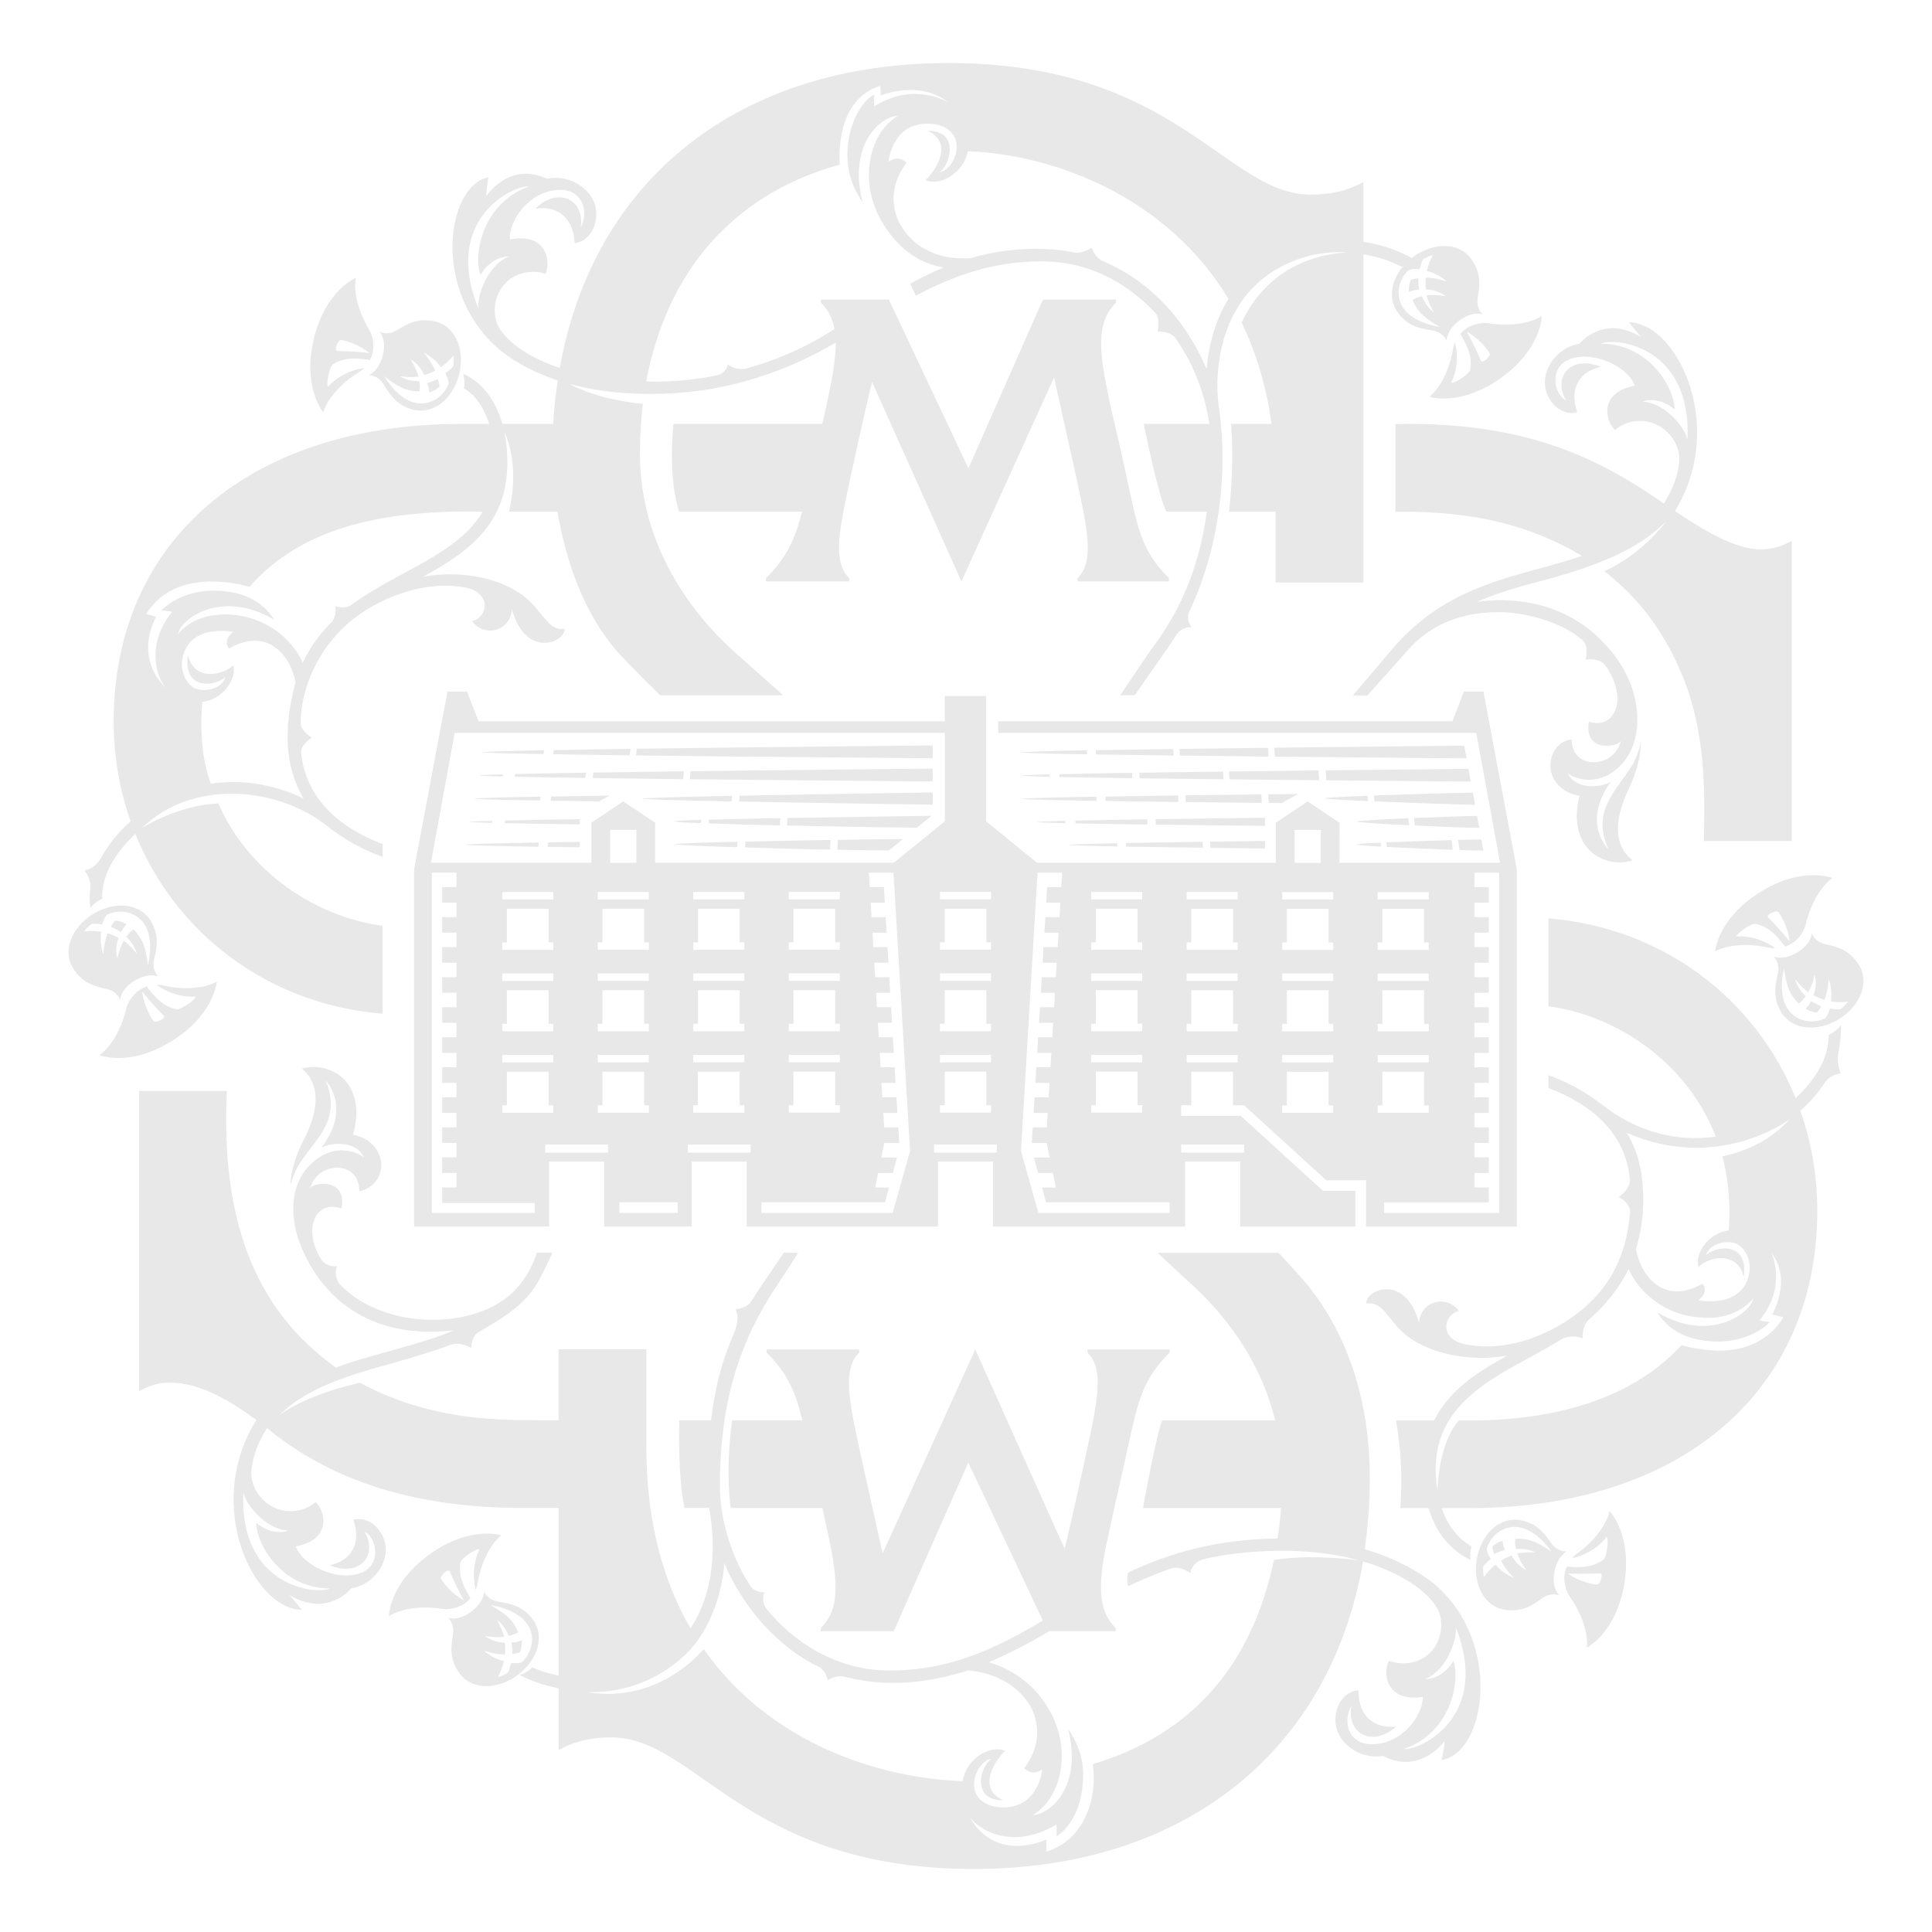 <?xml version="1.0" encoding="UTF-8"?> <svg xmlns="http://www.w3.org/2000/svg" width="705" height="705" viewBox="0 0 705 705" fill="none"><path d="M547.038 318.427H538.049L538.021 323.707H543.25V329.388H538.021V334.667H543.25V340.348H538.021V345.628H543.25V351.309H538.021V356.588H543.25V362.269H538.021V367.548H543.25V373.23H538.021V378.509H543.25V384.19H538.021V389.469H543.25V395.15H538.021V400.43H543.25V406.111H538.021V411.39H543.25V417.071H538.021V422.351H543.25V428.032H538.021V433.311H543.25V438.749H505.089V442.618H547.038V318.437V318.427ZM502.722 406.064H521.363V403.345H519.661V391.086H504.434V403.345H502.732V406.064H502.722ZM502.722 387.675H521.363V384.956H502.722V387.675ZM502.722 376.341H521.363V373.622H519.661V361.363H504.434V373.622H502.732V376.341H502.722ZM502.722 357.962H521.363V355.242H502.722V357.962ZM502.722 346.627H521.363V343.899H519.661V331.64H504.434V343.899H502.732V346.627H502.722ZM502.722 328.238H521.363V325.519H502.722V328.238ZM486.504 325.519H467.872V328.238H486.504V325.519ZM486.504 343.899H484.801V331.64H469.584V343.899H467.872V346.627H486.504V343.899ZM486.504 355.233H467.872V357.952H486.504V355.233ZM486.504 373.622H484.801V361.363H469.584V373.622H467.872V376.341H486.504V373.622ZM486.504 384.966H467.872V387.685H486.504V384.966ZM486.504 403.354H484.801V391.095H469.584V403.354H467.872V406.073H486.504V403.354ZM472.408 314.858H481.967V302.823H472.408V314.858ZM451.654 325.51H433.013V328.229H451.654V325.51ZM451.654 343.89H449.951V331.63H434.724V343.89H433.022V346.618H451.663V343.89H451.654ZM451.654 355.224H433.013V357.943H451.654V355.224ZM451.654 373.613H449.951V361.353H434.724V373.613H433.022V376.332H451.663V373.613H451.654ZM451.654 384.956H433.013V387.675H451.654V384.956ZM453.973 417.669H431.03V420.585H453.973V417.669ZM426.774 438.74H381.71L380.251 433.339H385.283L384.198 428.06H378.829L377.305 422.379H383.038L381.953 417.099H376.51L376.856 411.39H382L382.318 406.111H377.174L377.511 400.43H382.655L382.982 395.15H377.828L378.175 389.469H383.328L383.646 384.19H378.493L378.829 378.509H383.983L384.301 373.23H379.147L379.484 367.548H384.647L384.956 362.269H379.802L380.148 356.588H385.302L385.61 351.309H380.457L380.794 345.628H385.947L386.265 340.348H381.111L381.458 334.667H386.611L386.929 329.388H381.776L382.112 323.707H387.266L387.584 318.427H378.595L372.553 420.005L378.914 442.599H426.802V438.731L426.774 438.74ZM363.78 417.669H340.846V420.585H363.78V417.669ZM325.731 442.599L332.091 420.005L326.04 318.427H317.051L317.379 323.707H322.532L322.869 329.388H317.715L318.033 334.667H323.196L323.533 340.348H318.379L318.697 345.628H323.851L324.197 351.309H319.043L319.352 356.588H324.506L324.852 362.269H319.698L320.016 367.548H325.17L325.507 373.23H320.353L320.671 378.509H325.825L326.161 384.19H321.008L321.316 389.469H326.47L326.807 395.15H321.653L321.971 400.43H327.125L327.461 406.111H322.317L322.635 411.39H327.779L328.116 417.099H322.673L321.588 422.379H327.321L325.797 428.06H320.428L319.333 433.339H324.375L322.916 438.74H277.852V442.608H325.75L325.731 442.599ZM273.933 417.669H250.999V420.585H273.933V417.669ZM247.304 438.74H226.026V442.608H247.304V438.74ZM221.882 417.669H198.948V420.585H221.882V417.669ZM195.16 438.983H161.348V433.302H166.576V428.022H161.348V422.341H166.576V417.062H161.348V411.381H166.576V406.102H161.348V400.42H166.576V395.141H161.348V389.46H166.576V384.181H161.348V378.499H166.576V373.22H161.348V367.539H166.576V362.26H161.348V356.579H166.576V351.299H161.348V345.618H166.576V340.339H161.348V334.658H166.576V329.378H161.348V323.697H166.576V318.418H157.579V442.599H195.151V438.973L195.16 438.983ZM183.272 328.22H201.904V325.501H183.272V328.22ZM201.904 346.609V343.88H200.201V331.621H184.965V343.88H183.272V346.609H201.904ZM183.272 357.943H201.904V355.224H183.272V357.943ZM201.904 376.332V373.613H200.201V361.353H184.965V373.613H183.272V376.332H201.904ZM183.272 387.666H201.904V384.947H183.272V387.666ZM200.201 403.336V391.076H184.965V403.336H183.272V406.055H201.904V403.336H200.201ZM222.658 314.839H232.217V302.804H222.658V314.839ZM218.122 328.21H236.763V325.491H218.122V328.21ZM236.763 346.599V343.871H235.061V331.612H219.834V343.871H218.131V346.599H236.772H236.763ZM218.122 357.934H236.763V355.214H218.122V357.934ZM236.763 376.322V373.603H235.061V361.344H219.834V373.603H218.131V376.322H236.772H236.763ZM218.122 387.657H236.763V384.937H218.122V387.657ZM235.061 403.326V391.067H219.834V403.326H218.131V406.045H236.772V403.326H235.07H235.061ZM252.972 328.201H271.613V325.482H252.972V328.201ZM271.613 346.59V343.862H269.911V331.602H254.693V343.862H252.982V346.59H271.623H271.613ZM252.972 357.924H271.613V355.205H252.972V357.924ZM271.613 376.313V373.594H269.911V361.335H254.693V373.594H252.982V376.313H271.623H271.613ZM252.972 387.647H271.613V384.928H252.972V387.647ZM269.902 403.317V391.058H254.684V403.317H252.972V406.036H271.613V403.317H269.911H269.902ZM287.822 328.192H306.463V325.473H287.822V328.192ZM306.463 346.581V343.852H304.752V331.593H289.534V343.852H287.832V346.581H306.473H306.463ZM287.822 357.915H306.463V355.196H287.822V357.915ZM306.463 376.304V373.585H304.752V361.325H289.534V373.585H287.832V376.304H306.473H306.463ZM287.822 387.638H306.463V384.919H287.822V387.638ZM304.752 403.308V391.048H289.534V403.308H287.832V406.027H306.473V403.308H304.761H304.752ZM157.242 314.811H215.812V300.225L227.429 292.442L239.064 300.225V314.811H326.171L344.793 299.711V267.428H165.922L157.242 314.821V314.811ZM361.629 346.581V343.852H359.936V331.593H344.699V343.852H342.997V346.581H361.629ZM342.997 357.915H361.638V355.196H342.997V357.915ZM361.629 376.304V373.585H359.936V361.325H344.699V373.585H342.997V376.304H361.629ZM342.997 387.638H361.638V384.919H342.997V387.638ZM359.936 403.308V391.048H344.699V403.308H342.997V406.027H361.629V403.308H359.936ZM361.629 325.463H342.988V328.182H361.629V325.463ZM398.162 406.027H416.803V403.308H415.101V391.048H399.874V403.308H398.172V406.027H398.162ZM398.162 387.638H416.794V384.919H398.162V387.638ZM398.162 376.304H416.803V373.585H415.101V361.325H399.874V373.585H398.172V376.304H398.162ZM398.162 357.924H416.794V355.205H398.162V357.924ZM398.162 346.59H416.803V343.862H415.101V331.602H399.874V343.862H398.172V346.59H398.162ZM398.162 328.201H416.794V325.482H398.162V328.201ZM553.501 317.241V447.561H498.457V430.695H483.96L453.964 403.317H449.933V391.058H434.705V403.317H431.011V407.185H452.776L482.781 434.563H494.576V447.551H452.523V423.874H432.461V447.551H362.33V423.874H342.277V447.551H272.492V423.874H252.43V447.551H220.442V423.874H200.388V447.551H151.106V317.231L163.284 252.356H170.421L174.611 263.214H344.765V253.973H359.833V299.721L378.436 314.821H465.552V300.235L477.179 292.451L488.805 300.235L488.786 314.821H547.375L538.685 267.428H364.276V263.205H530.006L534.186 252.347H541.323L553.501 317.222V317.241ZM448.492 281.519L448.679 284.387C459.744 284.509 470.743 284.612 481.341 284.724L481.172 281.136C470.566 281.257 459.566 281.388 448.492 281.519ZM382.935 282.565C376.528 282.724 372.75 282.883 372.75 283.023C372.75 283.154 376.51 283.303 382.898 283.453L382.935 282.565ZM483.978 284.742C510.083 284.985 531.259 285.163 536.703 285.2L535.823 280.556C529.042 280.622 508.587 280.827 483.745 281.108L483.978 284.742ZM415.765 281.967L415.868 284.004C425.38 284.126 435.8 284.257 446.425 284.369L446.303 281.556C435.688 281.696 425.268 281.827 415.765 281.977M386.574 282.5V283.537C393.589 283.687 402.54 283.836 413.128 283.976V282.014C402.53 282.173 393.579 282.332 386.574 282.5ZM400.117 290.713C383.899 290.994 373.021 291.274 373.021 291.507C373.021 291.741 383.908 291.993 400.127 292.246V290.713H400.117ZM499.018 290.377C490.198 290.723 483.38 291.068 483.38 291.311C483.38 291.554 490.236 291.928 499.131 292.32L499.018 290.377ZM462.99 293.002C464.655 293.012 466.011 293.03 467.666 293.049L473.727 289.723C470.014 289.76 466.553 289.807 462.775 289.854L462.98 293.012L462.99 293.002ZM501.572 292.423C516.219 293.049 534.729 293.657 538.264 293.685L537.46 289.237C532.98 289.274 515.358 289.769 501.385 290.293L501.572 292.414V292.423ZM460.408 292.984L460.277 289.872C450.849 289.984 441.646 290.106 432.582 290.227L432.704 292.685C441.777 292.788 450.989 292.89 460.408 292.984ZM429.935 290.265C420.124 290.405 411.472 290.536 403.382 290.666L403.456 292.292C411.528 292.414 420.161 292.526 429.945 292.657V290.265H429.935ZM390.371 308.308C390.371 308.485 397.049 308.691 407.721 308.887L407.675 307.691C397.031 307.906 390.371 308.121 390.371 308.308ZM532.578 310.177C536.254 310.298 539.078 310.373 541.276 310.392L540.537 306.318C538.405 306.327 535.571 306.402 532.054 306.495L532.587 310.177H532.578ZM495.053 308.149C495.053 308.28 497.279 308.588 503.91 308.934L503.826 307.476C497.26 307.757 495.053 308.018 495.053 308.149ZM441.702 309.392C448.109 309.466 454.815 309.551 461.615 309.625V306.86C454.74 306.944 447.968 307.037 441.505 307.13L441.702 309.392ZM505.912 307.392L506.061 309.055C513.45 309.429 522.598 309.84 530.137 310.102L529.706 306.561C522.28 306.766 513.226 307.093 505.921 307.392M410.789 307.635L410.902 308.934C418.852 309.074 428.214 309.214 438.961 309.345L438.877 307.159C428.111 307.317 418.74 307.467 410.799 307.626M462.896 276.081L462.746 272.876C451.887 272.997 440.841 273.137 430.375 273.287L430.562 275.716C441.019 275.847 452.065 275.968 462.896 276.081ZM465.244 276.109C498.177 276.436 528.705 276.679 535.197 276.735L534.299 272.1C526.077 272.184 496.456 272.474 464.776 272.838H464.982L465.234 276.109H465.244ZM396.638 273.81C382.243 274.072 372.759 274.333 372.759 274.558C372.759 274.782 382.253 275.025 396.657 275.258V273.81H396.638ZM428.205 275.697L428.121 273.315C417.589 273.464 408.236 273.604 399.827 273.754L399.902 275.296C408.32 275.436 417.673 275.567 428.205 275.697ZM388.744 300.393L388.781 299.506C382.281 299.674 378.436 299.824 378.436 299.964C378.436 300.104 382.262 300.244 388.734 300.393M421.761 300.926C434.107 301.085 447.641 301.244 461.624 301.384V298.394C447.604 298.571 434.032 298.74 421.667 298.927L421.761 300.926ZM516.322 301.244C525.993 301.683 535.552 302.066 539.789 302.094L538.994 297.74C534.71 297.777 525.338 298.114 515.976 298.497L516.331 301.244H516.322ZM514.189 301.16L513.899 298.571C502.797 299.039 495.053 299.571 495.053 299.805C495.053 300.038 502.937 300.636 514.18 301.16M392.438 300.459C399.388 300.599 408.189 300.749 418.655 300.889V298.964C408.189 299.123 399.388 299.282 392.438 299.431V300.468V300.459ZM258.603 300.459C266.488 300.711 274.12 300.973 284.539 301.206L284.792 298.534C274.26 298.721 266.619 298.927 258.715 299.113L258.603 300.45V300.459ZM255.9 299.179C248.221 299.375 246.275 299.562 246.275 299.73C246.275 299.908 248.183 300.141 255.75 300.384L255.9 299.179ZM287.158 301.244C305.762 301.655 327.443 301.991 334.579 302.047L339.92 297.693C339.602 297.693 312.309 298.058 287.345 298.497L287.158 301.234V301.244ZM179.699 299.515C174.415 299.655 171.356 299.796 171.356 299.908C171.356 300.02 174.349 300.151 179.531 300.291L179.699 299.515ZM184.161 300.375C191.306 300.534 200.014 300.683 211.594 300.842V298.917C200.098 299.085 191.465 299.263 184.329 299.431L184.161 300.375ZM271.875 309.224C282.931 309.541 292.611 309.85 302.9 310.064L303.096 306.504C292.49 306.673 282.921 306.897 272.034 307.121L271.866 309.224H271.875ZM268.966 309.158L269.191 307.168C254.646 307.486 246.275 307.813 246.275 308.046C246.275 308.308 254.646 308.738 268.957 309.158M305.565 310.093C311.879 310.223 320.952 310.307 324.403 310.335L329.528 306.159C325.918 306.196 315.564 306.308 305.706 306.467L305.565 310.093ZM196.432 308.981L196.638 307.439C180.597 307.719 169.831 307.999 169.831 308.233C169.831 308.467 180.513 308.728 196.432 308.981ZM199.902 309.018C203.793 309.074 207.216 309.139 211.584 309.195V307.196C207.263 307.261 203.896 307.327 200.042 307.392L199.902 309.018ZM267.133 290.405C247.95 290.788 234.462 291.19 234.462 291.442C234.462 291.694 247.828 292.077 266.909 292.451L267.142 290.405H267.133ZM269.705 292.489C300.309 293.068 340.359 293.629 340.359 293.629V289.171C340.359 289.171 300.468 289.751 269.883 290.358L269.705 292.489ZM200.968 292.18C206.636 292.264 211.799 292.358 218.571 292.442L222.462 290.302C214.306 290.414 207.852 290.536 201.155 290.657L200.968 292.18ZM197.292 290.704C182.73 290.965 173.171 291.227 173.171 291.442C173.171 291.657 182.627 291.891 197.049 292.133L197.283 290.704H197.292ZM340.35 272.016C340.35 272.016 279.507 272.577 232.348 273.221L232.115 275.669C279.32 276.23 340.35 276.688 340.35 276.688V272.016ZM230.085 273.249C218.683 273.408 210.939 273.567 202.072 273.735L201.885 275.212C210.705 275.361 218.393 275.501 229.758 275.641L230.076 273.249H230.085ZM198.555 273.782C185.133 274.034 176.416 274.277 176.416 274.501C176.416 274.726 185.04 274.941 198.331 275.165L198.555 273.782ZM251.738 284.35C294.473 284.808 340.35 285.144 340.35 285.144V280.472C340.35 280.472 294.632 280.883 251.962 281.416L251.738 284.35ZM213.876 281.958C203.12 282.126 194.879 282.294 188.014 282.453L187.846 283.434C194.655 283.584 202.848 283.733 213.558 283.873L213.876 281.958ZM249.586 281.444C237.352 281.594 227.335 281.762 216.523 281.921L216.289 283.911C227.064 284.06 237.053 284.2 249.287 284.331L249.596 281.444H249.586ZM183.412 283.35C177.987 283.219 174.835 283.089 174.835 282.958C174.835 282.827 178.053 282.696 183.581 282.547L183.403 283.36L183.412 283.35ZM440.308 134.641C440.972 126.783 443.058 117.43 448.296 109.058C425.923 72.037 385.152 56.433 353.201 55.181C351.2 64.188 342.174 67.842 337.787 65.721C342.876 60.637 347.253 51.583 338.414 47.687C350.573 47.687 346.589 60.572 342.782 62.805C345.335 62.805 349.105 58.442 349.105 53.471C349.105 48.5 344.943 45.108 338.414 45.108C325.366 45.108 324.244 58.965 324.244 58.965C324.244 58.965 327.583 56.19 330.819 59.423C323.037 69.542 326.732 79.148 328.79 82.418C335.72 93.472 346.982 94.668 354.146 94.21C373.002 88.65 388.529 91.351 392.616 92.201C394.44 92.594 398.443 90.416 398.443 90.416C398.443 90.416 399.313 93.874 402.381 95.238C425.773 105.217 436.09 124.896 440.299 134.632M128.612 220.456C144.933 208.459 167.1 202.263 176.135 186.706C131.792 185.809 107.127 196.059 91.012 214.14C86.831 212.916 63.794 207.132 53.374 224.025L57.003 225.072C57.003 225.072 48.324 239.303 60.81 251.385C57.247 247.675 52.935 235.322 62.849 223.241C62.849 223.241 60.511 222.801 58.93 222.727C58.93 222.727 66.834 213.719 82.809 215.84C88.739 216.625 95.66 219.045 100.056 226.156C80.873 214.766 65.702 225.876 64.972 231.454C64.972 231.454 68.994 225.455 78.787 224.399C87.233 223.474 96.483 225.969 103.639 232.491C106.725 235.304 108.923 238.499 110.495 241.816C113.422 235.64 116.743 231.389 121.11 226.847C122.878 225.007 122.42 221.176 122.42 221.176C122.42 221.176 125.768 222.624 128.63 220.447M110.766 291.367C105.079 281.631 102.563 268.858 107.838 248.843C105.678 238.079 96.745 228.959 83.595 236.668C81.051 233.351 85.129 230.585 85.129 230.585C85.129 230.585 68.34 227.081 66.441 241.237C65.861 245.507 68.442 251.086 72.857 251.656C77.365 252.263 81.453 250.263 82.323 246.899C79.844 250.086 66.591 252.87 68.583 239.004C70.725 248.544 81.013 246.657 85.1 242.751C86.475 246.927 82.061 255.169 73.811 256.094C73.334 261.85 72.726 274.763 76.926 285.985C88.131 284.303 99.701 286.097 110.766 291.367ZM174.704 112.889C173.741 109.674 176.987 97.312 185.62 93.621C181.495 93.621 177.548 96.462 175.34 100.386C172.609 92.762 176.145 74.065 192.999 68.047C187.528 67.44 161.049 79.849 174.704 112.879M497.503 88.202C505.566 89.538 510.626 91.669 515.798 94.472C514.919 94.817 513.488 95.602 511.636 97.406C507.258 95.219 503.676 93.93 497.512 92.809V212.57H465.487V186.678H448.464C448.997 182.23 450.372 168.504 449.184 154.684H464C462.054 140.64 458.248 128.39 453.085 117.72C456.255 110.637 466.46 93.64 491.564 92.098C485.447 91.743 478.843 92.5 472.034 95.201C443.666 106.46 443.151 137.519 444.742 148.321C448.389 173.073 444.62 200.722 434.069 222.988C432.517 226.259 434.808 228.847 434.808 228.847C434.808 228.847 431.32 228.669 429.44 231.426C428.205 233.239 427.083 235.098 425.829 236.836L414.072 253.711H408.741L420.18 236.836C432.274 220.998 437.988 204.086 440.392 186.678H425.595C422.715 181.324 417.355 154.684 417.355 154.684H441.281C439.803 144.359 435.772 133.137 429.019 123.494C427.008 120.625 422.397 121.018 422.397 121.018C422.397 121.018 423.715 116.383 421.321 113.879C410.808 102.863 396.975 95.369 380.129 95.369C362.115 95.369 347.749 100.714 334.186 107.908L332.129 103.535C335.973 101.433 340.004 99.396 344.316 97.621C337.731 96.518 330.155 93.136 323.58 83.708C317.528 75.008 315.76 65.309 317.996 56.264C320.559 45.799 327.667 42.295 327.667 42.295C321.494 42.295 309.269 52.667 314.788 73.803C309.653 66.515 308.699 59.161 309.447 52.555C310.504 43.314 315.199 36.315 319.043 34.484C318.763 36.689 319.043 38.819 319.043 38.819C332.727 30.139 344.316 36.39 345.934 37.324C335.627 28.989 321.419 34.829 321.419 34.829L321.195 31.354C304.827 36.371 306.332 57.489 306.398 60.067C293.593 63.777 247.547 77.363 235.8 139.201C235.828 139.061 246.126 140.014 261.371 137.033C264.991 136.314 265.637 132.988 265.637 132.988C265.637 132.988 268.695 135.436 272.474 134.417C282.557 131.707 293.659 127.091 304.509 120.046C303.807 116.234 302.273 113.113 299.57 110.422V109.319H324.356L353.389 170.877L380.578 109.319H407.235V110.422C397.929 119.71 401.997 133.95 409.068 164.785C415.017 190.742 414.933 199.348 426.578 210.991V212.159H393.215V210.981C399.453 204.74 396.909 193.321 392.326 172.288L384.638 137.725L350.835 212.159L318.258 139.472C318.258 139.472 317.407 141.743 310.757 172.288C306.173 193.321 303.62 204.74 309.868 210.981V212.159H279.498V210.991C287.037 203.469 289.955 197.18 292.695 186.678H247.791C243.909 174.288 245.415 158.562 245.724 154.693H300.056C303.031 141.743 305.032 132.268 304.958 125.008C288.346 134.866 266.89 142.817 242.656 143.649C230.899 144.041 219.628 143.275 207.684 140.089C215.868 144.312 225.829 146.602 234.565 147.358C233.882 153.198 233.518 159.272 233.518 165.579C233.518 193.742 247.042 218.438 266.834 236.845L285.802 253.721H240.935C240.935 253.721 228.261 241.349 224.464 236.845C212.585 222.717 206.562 204.534 203.391 186.687H185.732C190.034 168.906 184.02 157.487 184.03 157.59C184.731 160.86 185.143 164.542 185.143 168.765C185.143 191.714 170.206 201.75 154.455 210.43C167.82 207.973 185.853 210.486 195.272 221.475C199.874 226.857 201.53 230.099 206.038 229.398C206.459 234.22 191.886 240.798 186.751 222.175C186.751 226.548 183.207 230.099 178.829 230.099C176.098 230.099 173.704 228.735 172.273 226.651C175.004 226.044 176.734 223.801 176.884 220.998C177.033 218.148 174.293 215.317 170.365 214.504C155.586 211.449 140.051 217.849 130.8 224.483C115.854 235.21 109.7 251.758 109.7 263.99C109.7 266.615 113.778 269.203 113.778 269.203C113.778 269.203 109.494 271.67 109.887 274.997C111.851 291.648 123.842 302.001 139.63 308.009V312.718C131.305 309.719 124.749 305.598 119.174 301.244C100.29 286.508 69.509 284.77 51.868 302.085C52.991 301.384 65.3 293.825 79.666 293.18C90.909 318.754 115.779 334.686 139.592 337.816V369.912C97.587 366.483 63.99 340.423 49.38 304.29C41.552 311.737 37.081 319.567 37.278 328.024C35.398 328.771 33.938 330.145 33.003 331.247C32.629 328.64 32.61 326.715 32.938 324.576C33.499 320.885 30.824 317.568 30.824 317.568C30.824 317.568 34.453 317.287 36.679 313.344C39.504 308.317 42.936 303.86 47.66 299.711C43.656 288.331 41.477 276.053 41.477 263.223C41.477 197.292 91.255 154.693 168.307 154.693H178.53C176.107 147.508 172.974 143.957 169.27 141.659C169.71 139.678 169.382 137.725 168.99 136.323C174.181 138.79 180.073 143.527 183.319 154.693H201.857C202.166 149.265 202.745 143.976 203.522 138.827C193.14 135.314 184.666 130.465 178.745 124.298C157.691 102.377 163.845 67.393 178.249 64.693C177.641 67.393 177.436 71.561 177.436 71.561C187.528 58.255 199.537 65.244 199.537 65.244C208.236 63.272 217.224 69.617 217.57 77.391C217.916 85.175 212.632 88.576 209.667 88.707C209.209 78.503 202.399 74.943 195.282 76.176C203.671 67.944 213.455 72.71 211.912 83.082C214.989 77.232 212.622 68.888 203.849 69.29C193.093 69.766 185.732 80.297 186.041 87.389C199.154 84.698 201.23 95.173 199.042 99.994C196.797 98.845 188.716 98.088 183.843 103.984C180.036 108.572 179.475 115.43 182.337 119.962C187.668 128.381 200.473 133.016 204.27 134.296C216.42 65.777 269.35 23 346.084 23C429.309 23 447.295 71.019 478.282 71.019C487.991 71.019 494.173 68.383 497.503 66.337V88.249V88.202ZM512.347 638.205C517.809 638.859 544.419 626.768 531.128 593.569C532.045 596.802 528.677 609.117 520.016 612.715C524.122 612.761 528.107 609.958 530.352 606.043C532.999 613.705 529.267 632.365 512.347 638.196M256.826 601.792C280.723 635.944 320.484 648.904 351.256 649.95C353.033 640.588 362.302 636.757 366.764 638.906C361.676 643.998 357.298 653.052 366.118 656.958C353.968 656.958 357.962 644.073 361.769 641.83C359.225 641.83 355.446 646.194 355.446 651.174C355.446 656.155 359.608 659.528 366.128 659.528C379.175 659.528 380.307 645.68 380.307 645.68C380.307 645.68 376.977 648.446 373.732 645.213C381.523 635.093 377.819 625.478 375.771 622.217C370.206 613.341 360.974 610.351 353.435 609.519C330.155 616.845 315.555 613.649 308.259 611.846C305.163 611.07 302.021 613.098 302.021 613.098C302.021 613.098 301.544 610.117 299.102 608.37C284.034 601.483 270.575 585.832 264.308 570.368C263.775 579.488 259.856 594.896 249.502 604.352C234.5 618.031 217.972 617.536 214.633 617.461C214.633 617.461 237.558 623.04 256.826 601.782M105.201 558.529C96.034 557.959 88.982 547.653 88.804 544.364C87.112 579.273 115.573 582.001 120.418 579.646C102.909 579.646 93.509 563.575 93.509 555.67C96.829 558.567 101.413 559.884 105.201 558.529ZM521.522 576.516C548.834 597.353 542.632 639.747 525.993 642.242C526.788 639.747 527.125 635.402 527.125 635.402C516.443 648.25 504.761 640.737 504.761 640.737C495.988 642.316 487.28 635.579 487.299 627.786C487.299 620.003 492.724 616.835 495.689 616.835C495.689 627.039 502.329 630.907 509.503 630.001C500.749 637.831 491.19 632.627 493.191 622.339C489.852 628.067 491.844 636.486 500.608 636.486C511.383 636.486 519.203 626.301 519.212 619.199C506.005 621.311 504.406 610.743 506.8 606.034C508.587 606.604 511.168 607.323 514.694 606.725C524.936 605.034 528.182 593.289 524.394 586.832C518.903 577.479 504.275 571.714 497.372 569.817C485.484 638.887 432.367 682 355.287 682C272.062 682 254.085 633.982 223.107 633.982C213.38 633.982 207.216 636.616 203.868 638.663V616.107C197.592 614.686 194.019 613.481 189.67 611.201C190.998 610.809 192.737 609.996 194.225 608.407C197.564 609.996 199.556 610.416 203.868 611.463V550.26H190.483C143.268 550.26 115.106 535.665 97.437 521.107C94.435 525.938 92.172 531.198 91.732 536.59C91.105 544.401 98.513 552.68 108.147 551.288C111.598 550.792 113.74 549.241 115.227 548.139C118.941 551.717 120.839 561.996 107.941 564.266C110.223 570.835 122.205 577.058 131.184 574.134C139.349 571.508 137.684 561.146 133.017 558.894C138.161 567.761 130.978 575.61 120.39 571.153C127.312 569.705 132.213 564.014 128.948 554.577C131.689 553.633 137.722 554.829 140.219 562.024C142.707 569.219 136.815 578.226 128.2 579.562C128.2 579.562 119.623 590.504 105.64 582.039C105.64 582.039 108.558 585.365 110.083 587.411C94.454 587.458 77.122 556.025 89.366 526.19C90.376 523.742 92.097 520.555 93.546 518.173C85.119 511.94 73.465 504.503 61.989 504.503C57.499 504.503 53.786 505.932 50.746 507.642V398.112H82.762C80.62 445 92.705 477.667 122.598 499.074C132.119 495.112 157.008 489.748 165.407 485.45C122.635 490.309 110.99 457.773 109.335 453.419C105.846 444.243 104.883 429.882 116.677 422.22C123.683 417.669 130.688 420.557 132.867 422.369C129.603 415.305 118.782 417.37 117.163 418.987C128.593 403.962 118.856 394.347 118.856 394.347C124.646 408.391 115.667 415.053 109.447 424.369C107.838 426.798 106.613 430.125 105.968 432.554C105.968 427.985 107.876 421.725 110.756 416.09C117.079 403.794 116.368 395.132 110.177 389.946C119.913 387.049 134.252 394.347 128.827 414.109C134.776 414.997 139.845 420.192 139.031 426.415C138.227 432.545 132.606 434.591 131.1 434.647C131.1 428.434 126.722 425.696 122.093 426.154C116.808 426.686 114.096 430.302 113.057 433.816C113.787 431.452 126.807 429.396 124.637 440.992C117.65 438.46 112.225 443.86 114.442 453.354C115.237 456.101 116.303 458.101 117.201 459.539C119.137 462.595 122.925 462.053 122.925 462.053C122.925 462.053 121.457 466.024 124.319 468.967C129.164 473.92 135.468 477.414 142.763 479.517C158.598 484.077 179.016 481.339 189.024 469.584C194.374 463.296 195.843 457.147 195.843 457.147H201.576C201.576 457.147 197.695 465.875 195.225 469.584C190.034 477.377 181.888 481.825 174.405 486.244C171.973 487.693 171.955 491.87 171.955 491.87C171.955 491.87 167.998 489.393 164.36 490.767C159.599 492.589 149.778 495.644 142.96 497.504C129.164 501.241 111.636 506.325 101.871 516.519C105.902 513.239 116.649 507.792 131.418 504.605C160.31 520.163 188.145 517.995 203.84 518.266V492.374H235.856V528.049C235.856 555.343 242.048 577.077 251.971 594.204C261.446 579.861 260.913 562.052 258.79 550.26H249.764C247.22 538.066 247.884 518.275 247.884 518.275H259.463C260.876 506.885 263.055 497.532 267.769 486.637C270.369 480.666 268.377 477.657 268.377 477.657C268.377 477.657 271.875 477.788 273.83 475.228C275.167 473.462 276.243 471.481 277.543 469.603C280.293 465.622 285.98 457.166 285.98 457.166H291.264C291.264 457.166 285.811 465.716 283.202 469.603C267.46 493.019 262.69 516.995 262.69 542.243C262.69 553.539 266.235 566.742 273.465 578.208C275.598 581.562 278.899 580.973 278.899 580.973C278.899 580.973 277.618 584.468 279.666 587.028C289.506 599.344 305.575 609.594 324.422 609.594C346.991 609.594 363.836 601.296 380.541 591.354L353.332 533.693L326.143 595.242H299.486V594.139C307.661 585.982 305.509 573.984 300.066 550.269H266.647C265.926 545.13 265.038 534.039 267.161 518.285H292.808C290.133 507.53 287.364 501.204 279.732 493.57V492.421H313.506V493.589C307.258 499.821 309.802 511.249 314.386 532.273L322.083 566.836L355.886 492.421L388.454 565.089C388.454 565.089 389.305 562.827 395.955 532.273C400.538 511.249 403.092 499.821 396.834 493.589V492.421H426.783V493.57C415.148 505.213 414.933 513.828 408.984 539.767C406.599 550.166 403.251 565.789 403.251 565.789C400.697 579.656 400.996 588 407.151 594.139V595.242H382.861C375.715 599.502 368.457 603.277 360.843 606.557C367.97 608.725 375.49 613.088 380.934 620.9C386.995 629.599 388.753 639.307 386.527 648.343C383.946 658.808 376.856 662.312 376.856 662.312C383.02 662.312 395.254 651.94 389.716 630.805C392.719 635.168 395.254 640.784 395.254 647.325C395.254 664.966 385.47 670.115 385.47 670.115C385.816 668.666 385.47 665.798 385.47 665.798C368.017 676.132 355.381 666.283 353.66 662.527C353.678 662.574 360.815 679.514 381.785 671.357C381.813 673.039 381.935 675.637 381.935 675.637C396.114 671.217 400.557 655.538 398.742 643.755C435.108 632.898 456.91 607.361 464.86 569.247C476.43 567.434 488.776 568.462 495.632 569.34C473.185 563.089 447.547 566.789 438.868 569.06C434.949 570.088 434.331 573.975 434.331 573.975C434.331 573.975 430.674 571.172 427.288 572.349C421.807 574.246 416.644 576.46 411.65 578.862C411.332 577.684 411.191 575.993 411.668 573.816C426.867 566.696 444.003 561.659 466.216 561.407C466.75 557.791 467.189 554.109 467.451 550.278H417.075C417.075 550.278 422.097 522.62 424.127 518.304H465.319C460.698 499.373 450.129 483.002 435.847 469.612C432.508 466.482 422.415 457.175 422.415 457.175H466.572C466.572 457.175 475.121 466.333 477.702 469.612C493.481 489.702 499.86 514.388 499.86 539.402C499.86 548.391 499.196 557.006 497.999 565.304C505.678 567.546 513.881 571.05 521.457 576.535M186.48 606.809C187.762 606.968 189.08 606.959 190.343 606.585C193.542 603.95 195.955 597.727 192.363 592.569C188.407 586.86 179.1 585.785 179.1 585.785C179.1 585.785 182.309 587.449 185.255 589.934C186.742 591.382 188.192 593.261 189.071 595.587C187.902 596.335 186.892 596.671 185.638 596.961C184.02 592.868 181.336 591.083 181.336 591.083C182.393 592.877 183.665 595.83 183.945 597.288C180.644 597.708 177.052 596.961 177.052 596.961C177.052 596.961 179.69 599.315 184.245 599.446C184.394 600.988 184.385 602.446 184.245 603.745C180.438 603.745 176.547 602.305 176.547 602.305C176.547 602.305 179.531 605.137 183.852 606.155C183.057 609.771 181.626 611.939 181.626 611.939C183.777 611.519 185.311 610.388 185.311 610.388C185.872 609.145 186.246 607.94 186.49 606.8M194.515 591.074C198.939 597.194 196.123 606.034 188.575 611.453C181.392 616.62 172.123 616.742 167.699 610.622C163.799 605.202 164.603 600.698 165.286 596.484C165.978 592.27 163.424 590.28 163.424 590.28C163.424 590.28 166.773 591.831 171.758 588.243C176.743 584.655 176.659 580.749 176.659 580.749C176.659 580.749 177.735 583.814 181.963 584.496C186.172 585.178 190.811 585.916 194.524 591.074M160.955 576.227C164.435 581.637 169.308 584.001 169.308 584.001C166.904 579.983 164.107 573.395 164.107 573.395C163.602 572.125 160.226 575.311 160.946 576.236M169.766 584.963C166.099 587.598 162.05 587.178 162.05 587.178C148.487 584.963 141.931 589.757 141.931 589.757C141.931 589.757 141.931 577.843 156.718 567.21C171.524 556.558 182.954 560.239 182.954 560.239C182.954 560.239 176.341 564.92 174.134 578.469C174.134 578.469 173.994 579.179 173.582 580.16C171.534 571.601 174.863 565.687 174.863 565.687C175.425 564.051 168.297 568.368 168.008 570.209C166.997 576.348 170.636 581.198 171.646 583.216C171.122 583.814 170.514 584.421 169.766 584.963ZM186.602 599.418C186.882 600.633 187.032 602.007 186.957 603.539C188.014 603.399 188.631 603.324 189.698 602.913C190.25 601.773 190.493 599.904 190.39 598.493C188.893 599.203 187.883 599.325 186.611 599.418M518.024 98.256C516.752 98.079 515.452 98.097 514.161 98.471C510.972 101.097 508.549 107.329 512.15 112.496C516.107 118.196 525.423 119.271 525.423 119.271C525.423 119.271 522.205 117.617 519.268 115.103C517.781 113.664 516.331 111.795 515.461 109.459C516.64 108.712 517.631 108.376 518.894 108.095C520.503 112.197 523.196 113.963 523.196 113.963C522.14 112.16 520.877 109.207 520.596 107.768C523.889 107.329 527.49 108.077 527.49 108.077C527.49 108.077 524.852 105.741 520.288 105.61C520.129 104.068 520.157 102.61 520.288 101.302C524.094 101.302 527.976 102.751 527.976 102.751C527.976 102.751 524.983 99.91 520.671 98.891C521.466 95.275 522.897 93.108 522.897 93.108C520.755 93.528 519.212 94.659 519.212 94.659C518.66 95.911 518.286 97.097 518.024 98.256ZM509.999 113.973C505.594 107.843 508.39 99.013 515.929 93.584C523.122 88.417 532.4 88.295 536.815 94.425C540.724 99.845 539.92 104.348 539.228 108.562C538.536 112.786 541.099 114.776 541.099 114.776C541.099 114.776 537.741 113.216 532.765 116.804C527.78 120.401 527.864 124.298 527.864 124.298C527.864 124.298 526.769 121.242 522.56 120.56C518.351 119.878 513.703 119.14 509.99 113.982M543.558 128.82C540.07 123.41 535.206 121.046 535.206 121.046C537.628 125.064 540.406 131.651 540.406 131.651C540.902 132.922 544.288 129.755 543.568 128.82M534.757 120.102C538.433 117.458 542.483 117.888 542.483 117.888C556.036 120.102 562.592 115.318 562.592 115.318C562.592 115.318 562.592 127.222 547.795 137.856C532.999 148.508 521.55 144.826 521.55 144.826C521.55 144.826 528.172 140.154 530.37 126.596C530.37 126.596 530.52 125.895 530.932 124.905C532.989 133.464 529.65 139.379 529.65 139.379C529.098 141.014 536.207 136.697 536.515 134.866C537.516 128.717 533.887 123.868 532.868 121.84C533.401 121.242 533.99 120.644 534.748 120.102M517.912 105.647C517.631 104.432 517.472 103.059 517.547 101.526C516.509 101.667 515.892 101.751 514.816 102.143C514.283 103.292 514.03 105.152 514.124 106.572C515.62 105.862 516.621 105.731 517.902 105.647M615.765 160.683C617.449 125.774 588.987 123.055 584.142 125.41C601.661 125.41 611.051 141.453 611.051 149.377C607.74 146.48 603.157 145.163 599.36 146.527C608.517 147.088 615.569 157.394 615.756 160.683M564.304 143.004C561.816 135.809 567.699 126.811 576.323 125.466C576.323 125.466 584.9 114.524 598.873 122.989C598.873 122.989 595.955 119.663 594.431 117.617C610.079 117.579 627.391 149.012 615.139 178.829C614.129 181.305 612.604 184.202 611.22 186.482C621.246 193.237 632.975 200.479 642.572 200.479C647.071 200.479 650.784 199.059 653.814 197.358V306.888H621.798C621.798 294.227 623.444 269.783 613.988 246.731C605.692 226.511 594.524 215.588 585.433 208.421C599.463 202.151 607.881 190.359 607.881 190.359C601.82 196.078 593.037 203.917 562.779 211.878C554.838 213.962 546.832 216.214 539.003 219.596C565.258 216.139 580.56 228.95 586.2 235.696V235.677C586.2 235.677 591.662 241.05 595.001 249.572C598.499 258.383 599.837 273.875 588.286 281.874C581.411 286.621 574.312 283.948 572.095 282.21C575.556 289.162 586.303 286.779 587.874 285.126C576.884 300.468 586.892 309.794 586.892 309.794C580.709 295.936 589.492 289.013 595.431 279.519C596.975 277.043 598.106 273.66 598.686 271.222C598.808 275.8 597.087 282.107 594.365 287.826C588.417 300.3 589.37 308.962 595.712 313.952C586.069 317.129 571.515 310.251 576.351 290.358C570.393 289.639 565.164 284.593 565.8 278.342C566.418 272.184 571.132 269.867 573.479 269.867C573.657 276.081 578.119 278.688 582.73 278.09C588.005 277.398 590.615 273.717 591.54 270.185C590.876 272.567 577.913 274.997 579.765 263.345C585.208 265.101 588.968 262.224 589.969 257.346C591.082 251.917 588.033 245.713 585.704 242.732C583.506 239.901 578.614 240.667 578.614 240.667C578.614 240.667 580.092 235.761 577.295 233.416C568.251 225.782 553.884 223.381 547.627 223.381C540.406 223.381 525.656 224.007 514.049 236.892L498.981 253.777H493.668L507.997 236.892C524.281 217.662 544.073 212.261 561.563 207.505C566.951 206.038 572.235 204.599 577.258 202.824C559.945 192.536 539.48 186.341 509.204 186.734V154.74C536.88 154.161 557.205 158.506 573.498 165.028C587.042 170.447 597.686 177.184 607.188 183.753C610.125 178.96 612.351 173.774 612.772 168.438C613.38 160.636 605.982 152.348 596.348 153.74C592.887 154.236 590.764 155.796 589.277 156.889C585.564 153.311 583.665 143.023 596.554 140.762C594.262 134.193 582.29 127.97 573.311 130.885C565.146 133.52 566.829 143.873 571.478 146.134C566.334 137.267 573.507 129.418 584.095 133.885C577.183 135.333 572.273 141.014 575.537 150.451C572.806 151.395 566.764 150.208 564.276 143.004M628.495 421.967C635.295 420.566 645.247 417.071 653.019 408.466C651.822 409.335 626.55 427.695 593.617 413.38C597.583 419.809 599.369 427.032 599.612 436.338C599.799 443.86 598.593 450.504 596.965 455.839C599.051 466.744 608.03 476.144 621.274 468.398C623.8 471.715 619.722 474.471 619.722 474.471C619.722 474.471 636.511 477.966 638.419 463.828C638.989 459.549 636.417 453.989 632.003 453.401C627.494 452.802 623.416 454.793 622.528 458.157C625.016 454.97 638.279 452.186 636.286 466.043C634.144 456.503 623.865 458.39 619.759 462.305C618.412 458.166 622.724 450.037 630.833 448.981C631.75 437.581 630.076 427.723 628.514 421.958M613.539 490.879C617.533 491.823 639.869 498.392 650.803 480.657L646.659 479.704C646.715 479.704 654.104 466.856 646.36 457.213C646.416 457.344 646.5 457.456 646.565 457.568C647.061 458.783 651.7 470.266 642.01 481.815C642.01 481.815 644.573 482.47 645.92 482.339C645.92 482.339 638.017 491.346 622.032 489.216C616.111 488.44 609.19 486.011 604.794 478.919C623.977 490.29 639.008 479.078 639.822 473.714C638.269 476.003 632.349 480.881 623.809 480.881C615.27 480.881 608.124 478.704 601.221 472.574C598.032 469.715 595.843 466.398 594.272 462.997C590.745 470.472 584.881 477.209 579.877 481.46C577.202 483.75 577.511 488.375 577.511 488.375C576.285 487.936 572.806 486.964 569.841 488.721C564.856 491.673 561.049 493.841 556.718 496.177C539.162 505.68 520.063 516.771 524.543 543.878C524.768 537.272 526.33 525.115 532.335 518.341H536.31C570.991 518.341 597.498 508.567 613.53 490.888M671.81 373.968C671.885 376.453 671.557 380.546 670.772 384.638C670.164 387.815 671.651 391.721 671.651 391.721C671.651 391.721 668.069 391.899 665.899 395.076C663.467 398.664 660.53 402.196 656.966 405.317C660.969 416.698 663.139 428.957 663.139 441.795C663.139 507.726 613.362 550.316 536.31 550.316H526.077C528.649 557.912 533.111 562.052 536.964 564.276C536.609 565.584 536.3 567.453 536.703 569.265C531.511 566.836 524.562 561.538 521.307 550.316H510.981C511.168 546.756 512.3 535.048 509.41 518.341H523.337C528.762 507.278 539.209 500.643 550.059 494.645C545.607 495.43 540.977 495.71 536.375 495.317C536.375 495.317 518.548 494.663 509.344 483.544C504.827 478.087 503.386 475.219 498.588 475.62C498.158 470.808 512.74 464.23 517.865 482.843C517.865 478.47 521.41 474.929 525.787 474.929C528.518 474.929 530.903 476.293 532.335 478.377C529.725 479.012 527.77 481.339 527.77 484.161C527.77 486.263 529.145 489.403 534.448 490.487C549.694 493.607 564.22 487.291 573.545 480.741C584.703 472.911 593.112 461.773 594.814 442.608C595.132 438.955 590.661 436.75 590.661 436.75C590.661 436.75 595.141 433.974 594.749 430.106C592.981 413.212 580.812 403.046 565.033 397.019V392.319C573.105 395.244 579.568 399.187 585.021 403.429C597.592 413.184 612.164 416.763 626.11 414.754C615.531 387.498 589.726 370.464 565.043 367.203V335.116C607.029 338.545 640.636 364.605 655.245 400.747C662.934 393.422 667.311 385.975 667.292 377.659C669.659 376.453 671.286 375.089 671.838 373.968M658.902 368.044C660.623 369.333 662.84 369.492 662.962 369.483C663.757 368.642 664.075 368.09 664.617 367.175C663.139 366.633 661.914 365.96 660.895 365.24C660.362 366.259 659.894 367.091 658.902 368.044ZM671.511 368.315C671.511 368.315 673.129 367.315 674.335 365.483C674.335 365.483 671.772 366.007 668.125 365.371C668.826 361.008 667.302 357.167 667.302 357.167C667.302 357.167 667.152 361.307 665.74 364.829C664.477 364.456 663.13 363.914 661.746 363.185C663.345 358.943 662.167 355.598 662.167 355.598C662.167 355.598 661.503 359.204 659.847 362.092C658.612 361.297 656.368 358.999 655.086 357.345C655.086 357.345 655.722 360.503 658.912 363.54C658.173 364.596 657.49 365.409 656.349 366.212C654.516 364.512 653.328 362.465 652.561 360.54C651.345 356.868 651.036 353.271 651.036 353.271C651.036 353.271 648.52 362.297 652.299 368.1C655.722 373.388 662.41 373.5 666.048 371.538C666.881 370.501 667.386 369.296 667.713 368.044C668.864 368.259 670.126 368.352 671.492 368.315M678.348 352.122C682.351 358.522 678.731 367.062 671.239 371.753C663.364 376.687 654.123 375.939 650.101 369.557C646.734 364.157 647.791 359.606 648.745 355.439C649.699 351.281 647.267 349.113 647.267 349.113C647.267 349.113 650.859 350.673 656.068 347.422C661.269 344.161 661.082 340.47 661.082 340.47C661.082 340.47 661.98 343.6 666.133 344.534C670.304 345.497 674.794 346.468 678.329 352.122M649.016 332.882C648.427 331.873 644.19 333.798 645.191 334.742C645.191 334.742 650.232 339.816 653.038 343.544C653.038 343.544 652.711 338.162 649.016 332.882ZM625.857 347.197C625.857 347.197 626.774 335.228 642.235 325.566C657.677 315.886 668.705 320.39 668.705 320.39C668.705 320.39 661.802 324.65 658.725 338.031C658.725 338.031 657.584 341.927 653.758 344.329C652.972 344.833 652.196 345.16 651.439 345.413C649.942 343.712 646.818 338.517 640.757 337.125C638.943 336.704 632.255 341.656 633.976 341.759C633.976 341.759 640.71 340.909 647.875 346.039C646.799 346.048 646.098 345.927 646.098 345.927C632.695 342.852 625.857 347.188 625.857 347.188M544.587 564.35C544.69 565.5 544.896 566.107 545.233 567.126C546.598 566.369 547.917 565.892 549.142 565.612C548.721 564.547 548.422 563.631 548.347 562.276C546.271 562.697 544.671 564.266 544.597 564.35M559.665 562.491C563.21 564.023 566.118 566.163 566.118 566.163C566.118 566.163 561.04 558.305 554.165 557.286C547.945 556.343 543.427 561.258 542.492 565.294C542.707 566.602 543.268 567.798 543.998 568.854C543.072 569.583 542.155 570.452 541.276 571.517C541.276 571.517 540.949 573.377 541.538 575.507C541.538 575.507 542.838 573.246 545.728 570.929C548.553 574.348 552.435 575.769 552.435 575.769C552.435 575.769 549.423 572.909 547.73 569.508C548.824 568.807 550.143 568.163 551.593 567.593C553.716 571.629 556.999 572.956 556.999 572.956C556.999 572.956 554.736 570.069 553.66 566.911C555.082 566.518 558.299 566.359 560.385 566.509C560.385 566.509 557.607 564.883 553.211 565.238C552.912 564.005 552.762 562.968 552.912 561.566C555.39 561.323 557.719 561.781 559.674 562.482M571.74 566.116C571.74 566.116 568.195 567.77 567.175 573.835C566.165 579.889 569.046 582.188 569.046 582.188C569.046 582.188 566.118 580.786 562.648 583.263C559.169 585.757 555.474 588.467 548.88 587.365C541.435 586.131 537.423 577.75 538.882 569.041C540.406 559.875 547.085 553.465 554.53 554.698C560.824 555.726 563.528 559.557 566.016 563.042C568.494 566.518 571.74 566.126 571.74 566.126M582.739 578.208C583.89 578.413 585.246 573.984 583.871 574.106C583.871 574.106 576.716 574.526 572.048 574.152C572.048 574.152 576.323 577.479 582.73 578.217M574.882 567.378C586.059 559.389 587.35 551.39 587.35 551.39C587.35 551.39 595.703 560.015 592.719 577.983C589.717 595.942 579.045 601.212 579.045 601.212C579.045 601.212 580.419 593.233 572.432 582.057C572.432 582.057 570.253 578.609 570.991 574.152C571.141 573.237 571.412 572.433 571.73 571.713C573.984 571.713 579.961 572.835 585.031 569.2C586.536 568.125 587.257 559.856 586.041 561.052C586.041 561.052 582.215 566.658 573.61 568.621C574.312 567.808 574.882 567.369 574.882 567.369M46.144 337.349C44.433 336.059 42.207 335.91 42.094 335.91C41.299 336.751 40.981 337.302 40.429 338.227C41.907 338.76 43.123 339.423 44.152 340.152C44.666 339.124 45.153 338.302 46.135 337.349M36.903 340.021C36.211 344.394 37.717 348.244 37.717 348.244C37.717 348.244 37.867 344.086 39.288 340.572C40.551 340.946 41.907 341.488 43.282 342.198C41.683 346.45 42.852 349.786 42.852 349.786C42.852 349.786 43.516 346.188 45.162 343.282C46.406 344.086 48.651 346.394 49.932 348.048C49.932 348.048 49.306 344.899 46.116 341.843C46.855 340.797 47.529 339.993 48.67 339.18C50.512 340.89 51.691 342.936 52.458 344.861C53.674 348.524 53.982 352.122 53.982 352.122C53.982 352.122 56.508 343.105 52.72 337.293C49.287 332.013 42.618 331.892 38.97 333.863C38.147 334.901 37.633 336.097 37.306 337.358C36.146 337.143 34.883 337.04 33.527 337.087C33.527 337.087 31.899 338.096 30.702 339.918C30.702 339.918 33.246 339.404 36.894 340.031M43.9 364.941C43.9 364.941 43.002 361.821 38.849 360.867C34.687 359.924 30.206 358.943 26.652 353.29C22.649 346.898 26.269 338.349 33.761 333.658C41.645 328.734 50.886 329.472 54.899 335.872C58.276 341.255 57.218 345.824 56.255 349.972C55.301 354.13 57.714 356.289 57.714 356.289C57.714 356.289 54.132 354.729 48.922 357.99C43.722 361.241 43.9 364.932 43.9 364.932M55.965 372.519C56.573 373.538 60.791 371.604 59.791 370.669C59.791 370.669 54.74 365.596 51.934 361.849C51.934 361.849 52.28 367.24 55.965 372.519ZM79.124 358.204C79.124 358.204 78.207 370.174 62.756 379.845C47.304 389.516 36.277 385.022 36.277 385.022C36.277 385.022 43.179 380.761 46.257 367.38C46.257 367.38 47.388 363.474 51.233 361.073C52.018 360.578 52.794 360.251 53.552 359.999C55.03 361.699 58.163 366.894 64.243 368.287C66.057 368.698 72.736 363.745 71.024 363.643C71.024 363.643 64.28 364.493 57.106 359.372C58.191 359.354 58.893 359.485 58.893 359.485C72.277 362.549 79.124 358.214 79.124 358.214M160.385 141.061C160.291 139.911 160.085 139.304 159.749 138.286C158.383 139.024 157.064 139.51 155.839 139.79C156.26 140.855 156.559 141.771 156.634 143.126C158.738 142.705 160.31 141.135 160.385 141.051M146.383 141.378C142.941 139.603 140.21 137.258 140.21 137.258C140.21 137.258 144.718 145.462 151.49 146.985C157.635 148.358 162.499 143.77 163.733 139.837C163.593 138.519 163.116 137.286 162.47 136.164C163.462 135.51 164.425 134.707 165.37 133.726C165.37 133.726 165.847 131.876 165.407 129.726C165.407 129.726 163.948 131.876 160.899 133.978C158.318 130.371 154.567 128.661 154.567 128.661C154.567 128.661 157.354 131.735 158.804 135.239C157.644 135.865 156.297 136.417 154.801 136.875C152.977 132.698 149.806 131.137 149.806 131.137C149.806 131.137 151.845 134.193 152.696 137.398C151.247 137.688 148.029 137.613 145.962 137.323C145.962 137.323 148.609 139.145 153.033 139.098C153.239 140.36 153.314 141.406 153.052 142.789C150.564 142.855 148.272 142.219 146.383 141.388M134.617 136.893C134.617 136.893 138.283 135.492 139.723 129.54C141.164 123.569 138.461 121.046 138.461 121.046C138.461 121.046 141.285 122.672 144.924 120.448C148.572 118.224 152.462 115.795 158.954 117.355C166.287 119.13 169.682 127.774 167.596 136.37C165.407 145.396 158.28 151.311 150.929 149.536C144.746 148.031 142.314 144.032 140.088 140.388C137.862 136.744 134.617 136.893 134.617 136.893ZM124.515 124.055C123.374 123.756 121.709 128.082 123.065 128.063C123.065 128.063 130.239 128.166 134.86 128.876C134.86 128.876 130.847 125.26 124.515 124.055ZM131.549 135.426C119.82 142.584 117.958 150.47 117.958 150.47C117.958 150.47 110.251 141.266 114.535 123.559C118.828 105.853 129.856 101.377 129.856 101.377C129.856 101.377 127.91 109.235 135.065 120.962C135.065 120.962 136.983 124.55 135.935 128.942C135.711 129.839 135.383 130.623 135.019 131.334C132.755 131.165 126.891 129.624 121.569 132.866C119.997 133.828 118.669 142.042 119.969 140.93C119.969 140.93 124.197 135.604 132.905 134.277C132.157 135.034 131.549 135.426 131.549 135.426Z" fill="#E8E8E8"></path></svg> 